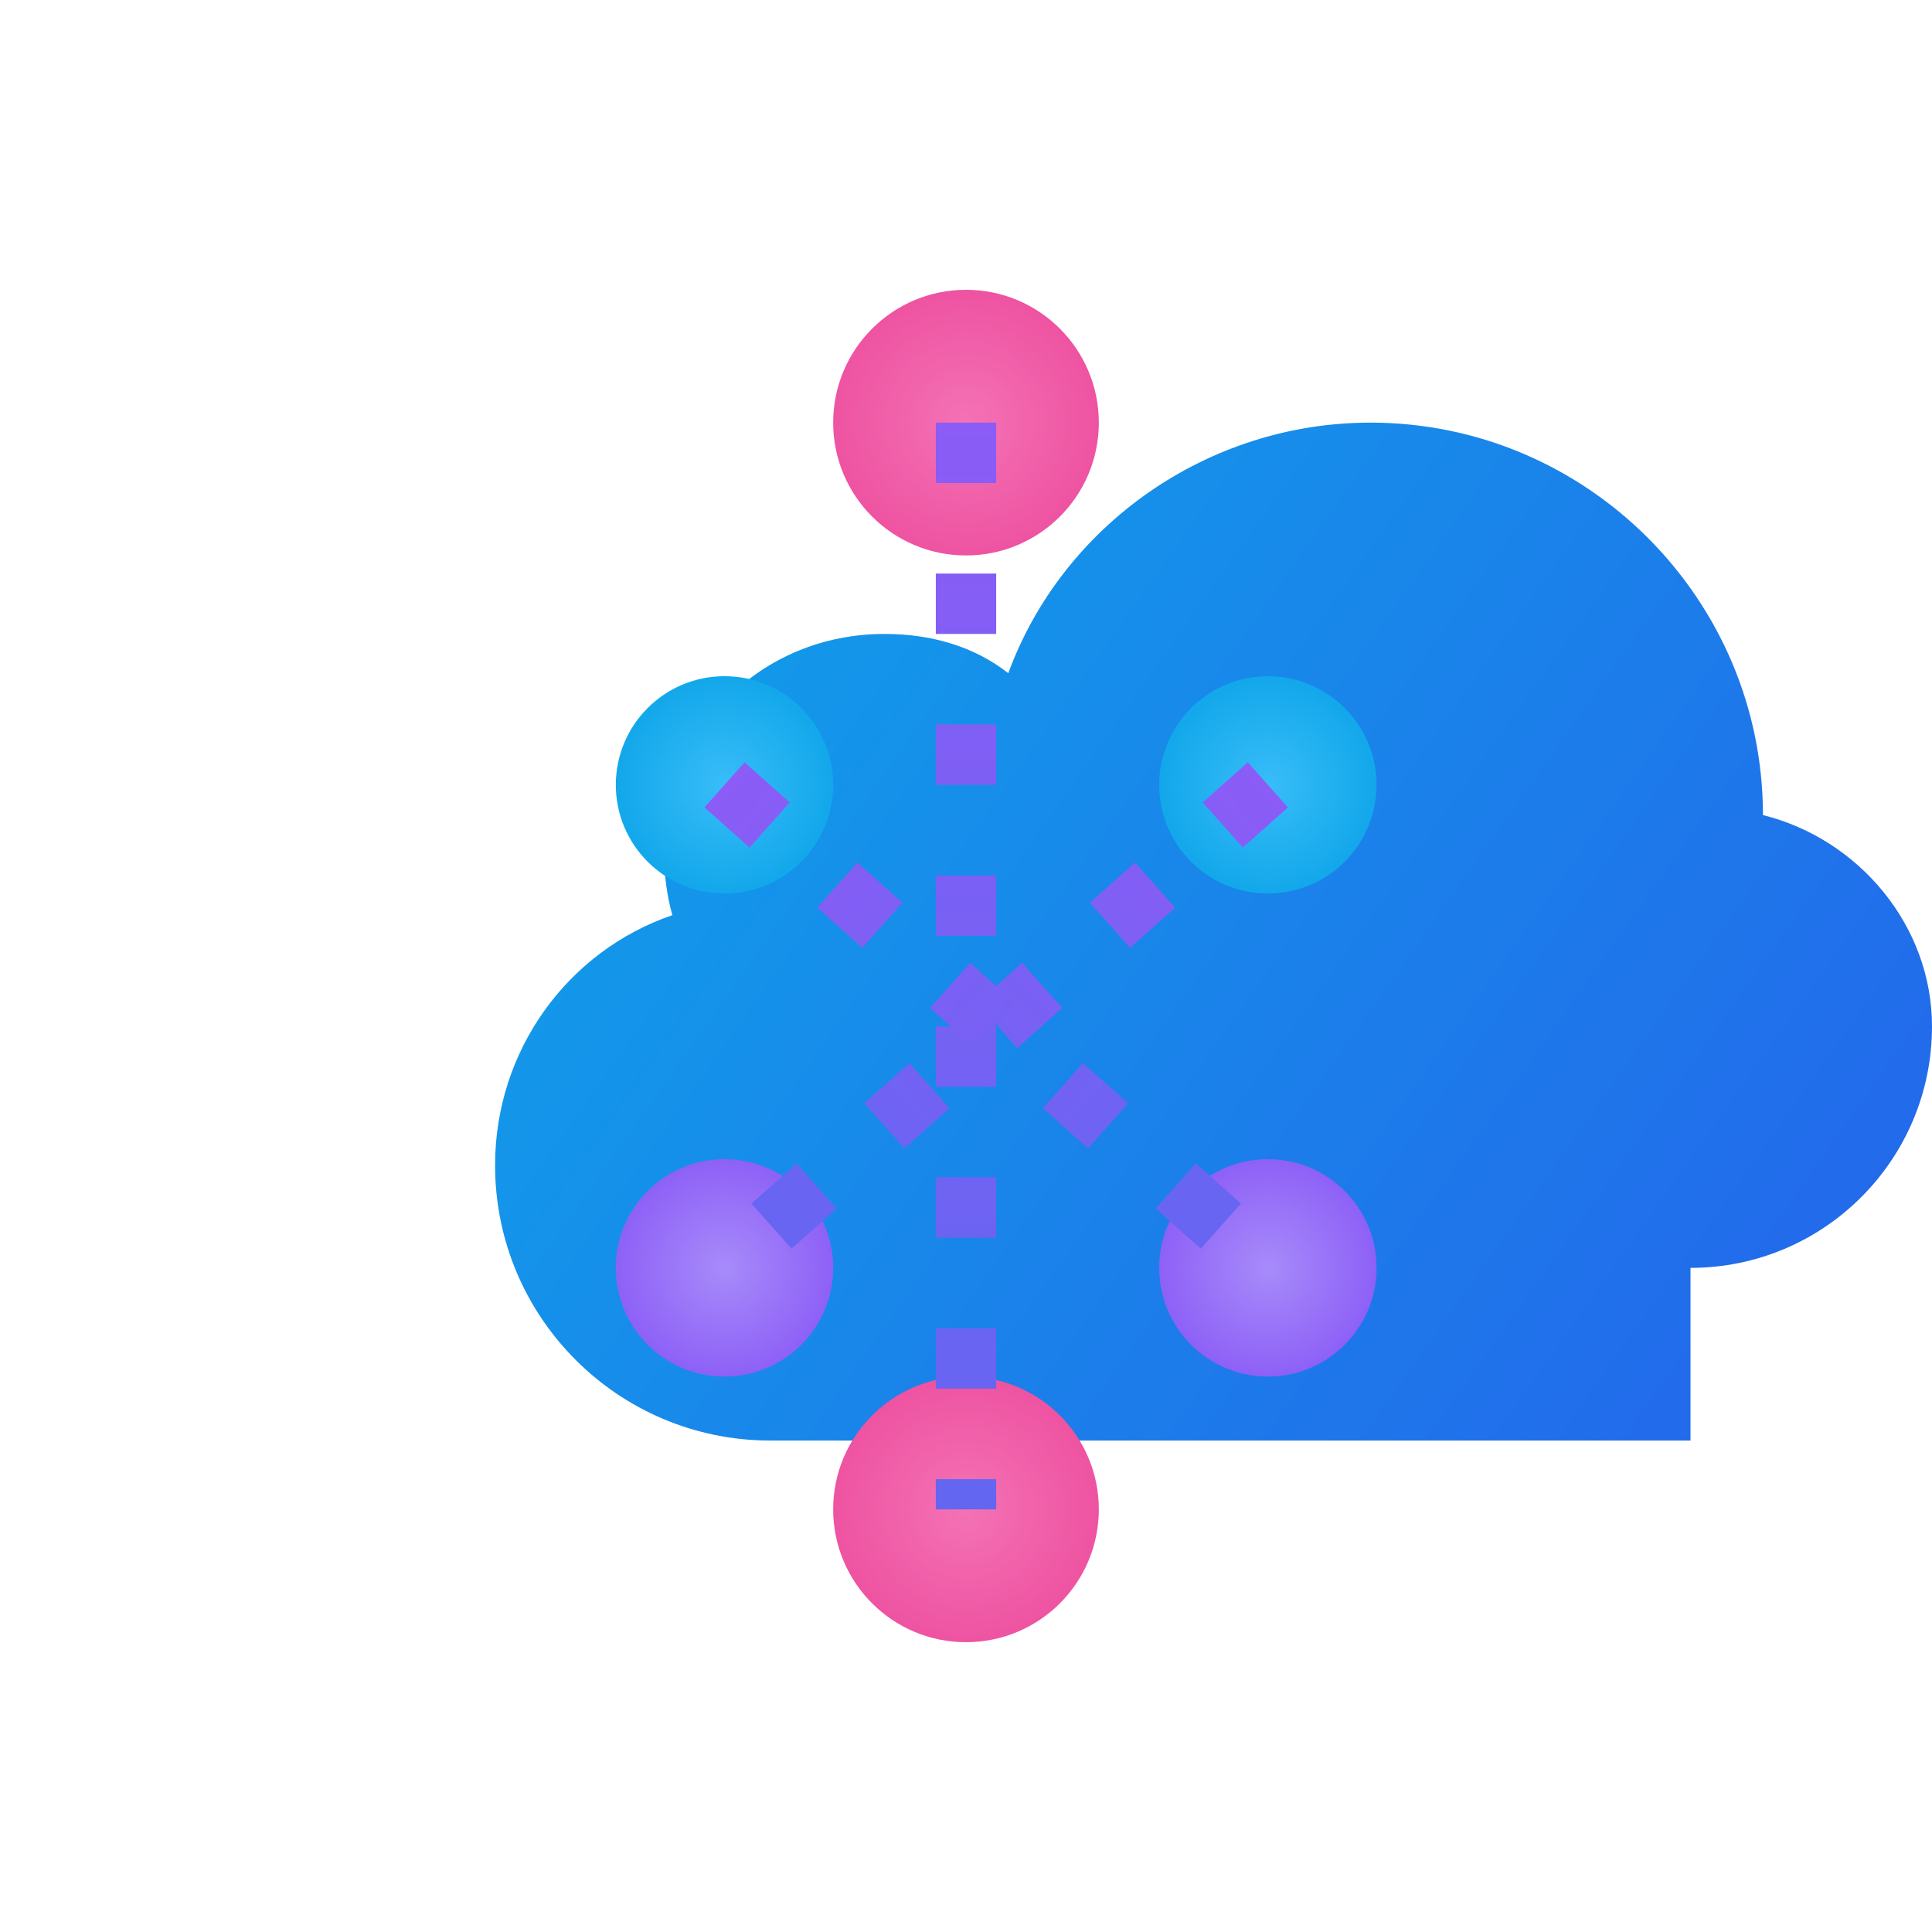 <svg width="32" height="32" viewBox="0 0 32 32" fill="none" xmlns="http://www.w3.org/2000/svg">
  <!-- Cloud base - simplified for favicon -->
  <path d="M28 21C30.209 21 32 19.209 32 17C32 15.343 30.8 13.9 29.2 13.5C29.2 9.92 26.28 7 22.7 7C20 7 17.6 8.7 16.7 11.15C16.126 10.7 15.412 10.5 14.65 10.5C12.6 10.5 11 12.1 11 14.15C11 14.5 11.048 14.838 11.136 15.158C9.4 15.752 8.2 17.4 8.2 19.3C8.2 21.82 10.24 23.86 12.76 23.86H28V21Z" fill="url(#paint0_linear)"/>
  
  <!-- Simplified data nodes -->
  <circle cx="16" cy="7" r="2.2" fill="url(#paint4_radial)"/>
  <circle cx="16" cy="25" r="2.2" fill="url(#paint5_radial)"/>
  <circle cx="12" cy="13" r="1.8" fill="url(#paint6_radial)"/>
  <circle cx="21" cy="13" r="1.8" fill="url(#paint7_radial)"/>
  <circle cx="12" cy="21" r="1.8" fill="url(#paint8_radial)"/>
  <circle cx="21" cy="21" r="1.8" fill="url(#paint9_radial)"/>
  
  <!-- Simplified connection lines -->
  <path d="M16 7L16 25" stroke="url(#paint1_linear)" stroke-width="1" stroke-dasharray="1 1.5"/>
  <path d="M21 13L12 21" stroke="url(#paint2_linear)" stroke-width="1" stroke-dasharray="1 1.5"/>
  <path d="M12 13L21 21" stroke="url(#paint3_linear)" stroke-width="1" stroke-dasharray="1 1.5"/>
  
  <defs>
    <!-- Gradients -->
    <linearGradient id="paint0_linear" x1="8.2" y1="7" x2="32" y2="23.86" gradientUnits="userSpaceOnUse">
      <stop offset="0" stop-color="#0EA5E9"/>
      <stop offset="1" stop-color="#2563EB"/>
    </linearGradient>
    
    <linearGradient id="paint1_linear" x1="16" y1="7" x2="16" y2="25" gradientUnits="userSpaceOnUse">
      <stop stop-color="#8B5CF6"/>
      <stop offset="1" stop-color="#6366F1"/>
    </linearGradient>
    
    <linearGradient id="paint2_linear" x1="21" y1="13" x2="12" y2="21" gradientUnits="userSpaceOnUse">
      <stop stop-color="#8B5CF6"/>
      <stop offset="1" stop-color="#6366F1"/>
    </linearGradient>
    
    <linearGradient id="paint3_linear" x1="12" y1="13" x2="21" y2="21" gradientUnits="userSpaceOnUse">
      <stop stop-color="#8B5CF6"/>
      <stop offset="1" stop-color="#6366F1"/>
    </linearGradient>
    
    <radialGradient id="paint4_radial" cx="0" cy="0" r="1" gradientUnits="userSpaceOnUse" gradientTransform="translate(16 7) rotate(90) scale(3)">
      <stop offset="0" stop-color="#F472B6"/>
      <stop offset="1" stop-color="#EC4899"/>
    </radialGradient>
    
    <radialGradient id="paint5_radial" cx="0" cy="0" r="1" gradientUnits="userSpaceOnUse" gradientTransform="translate(16 25) rotate(90) scale(3)">
      <stop offset="0" stop-color="#F472B6"/>
      <stop offset="1" stop-color="#EC4899"/>
    </radialGradient>
    
    <radialGradient id="paint6_radial" cx="0" cy="0" r="1" gradientUnits="userSpaceOnUse" gradientTransform="translate(12 13) rotate(90) scale(2)">
      <stop offset="0" stop-color="#38BDF8"/>
      <stop offset="1" stop-color="#0EA5E9"/>
    </radialGradient>
    
    <radialGradient id="paint7_radial" cx="0" cy="0" r="1" gradientUnits="userSpaceOnUse" gradientTransform="translate(21 13) rotate(90) scale(2)">
      <stop offset="0" stop-color="#38BDF8"/>
      <stop offset="1" stop-color="#0EA5E9"/>
    </radialGradient>
    
    <radialGradient id="paint8_radial" cx="0" cy="0" r="1" gradientUnits="userSpaceOnUse" gradientTransform="translate(12 21) rotate(90) scale(2)">
      <stop offset="0" stop-color="#A78BFA"/>
      <stop offset="1" stop-color="#8B5CF6"/>
    </radialGradient>
    
    <radialGradient id="paint9_radial" cx="0" cy="0" r="1" gradientUnits="userSpaceOnUse" gradientTransform="translate(21 21) rotate(90) scale(2)">
      <stop offset="0" stop-color="#A78BFA"/>
      <stop offset="1" stop-color="#8B5CF6"/>
    </radialGradient>
  </defs>
</svg> 